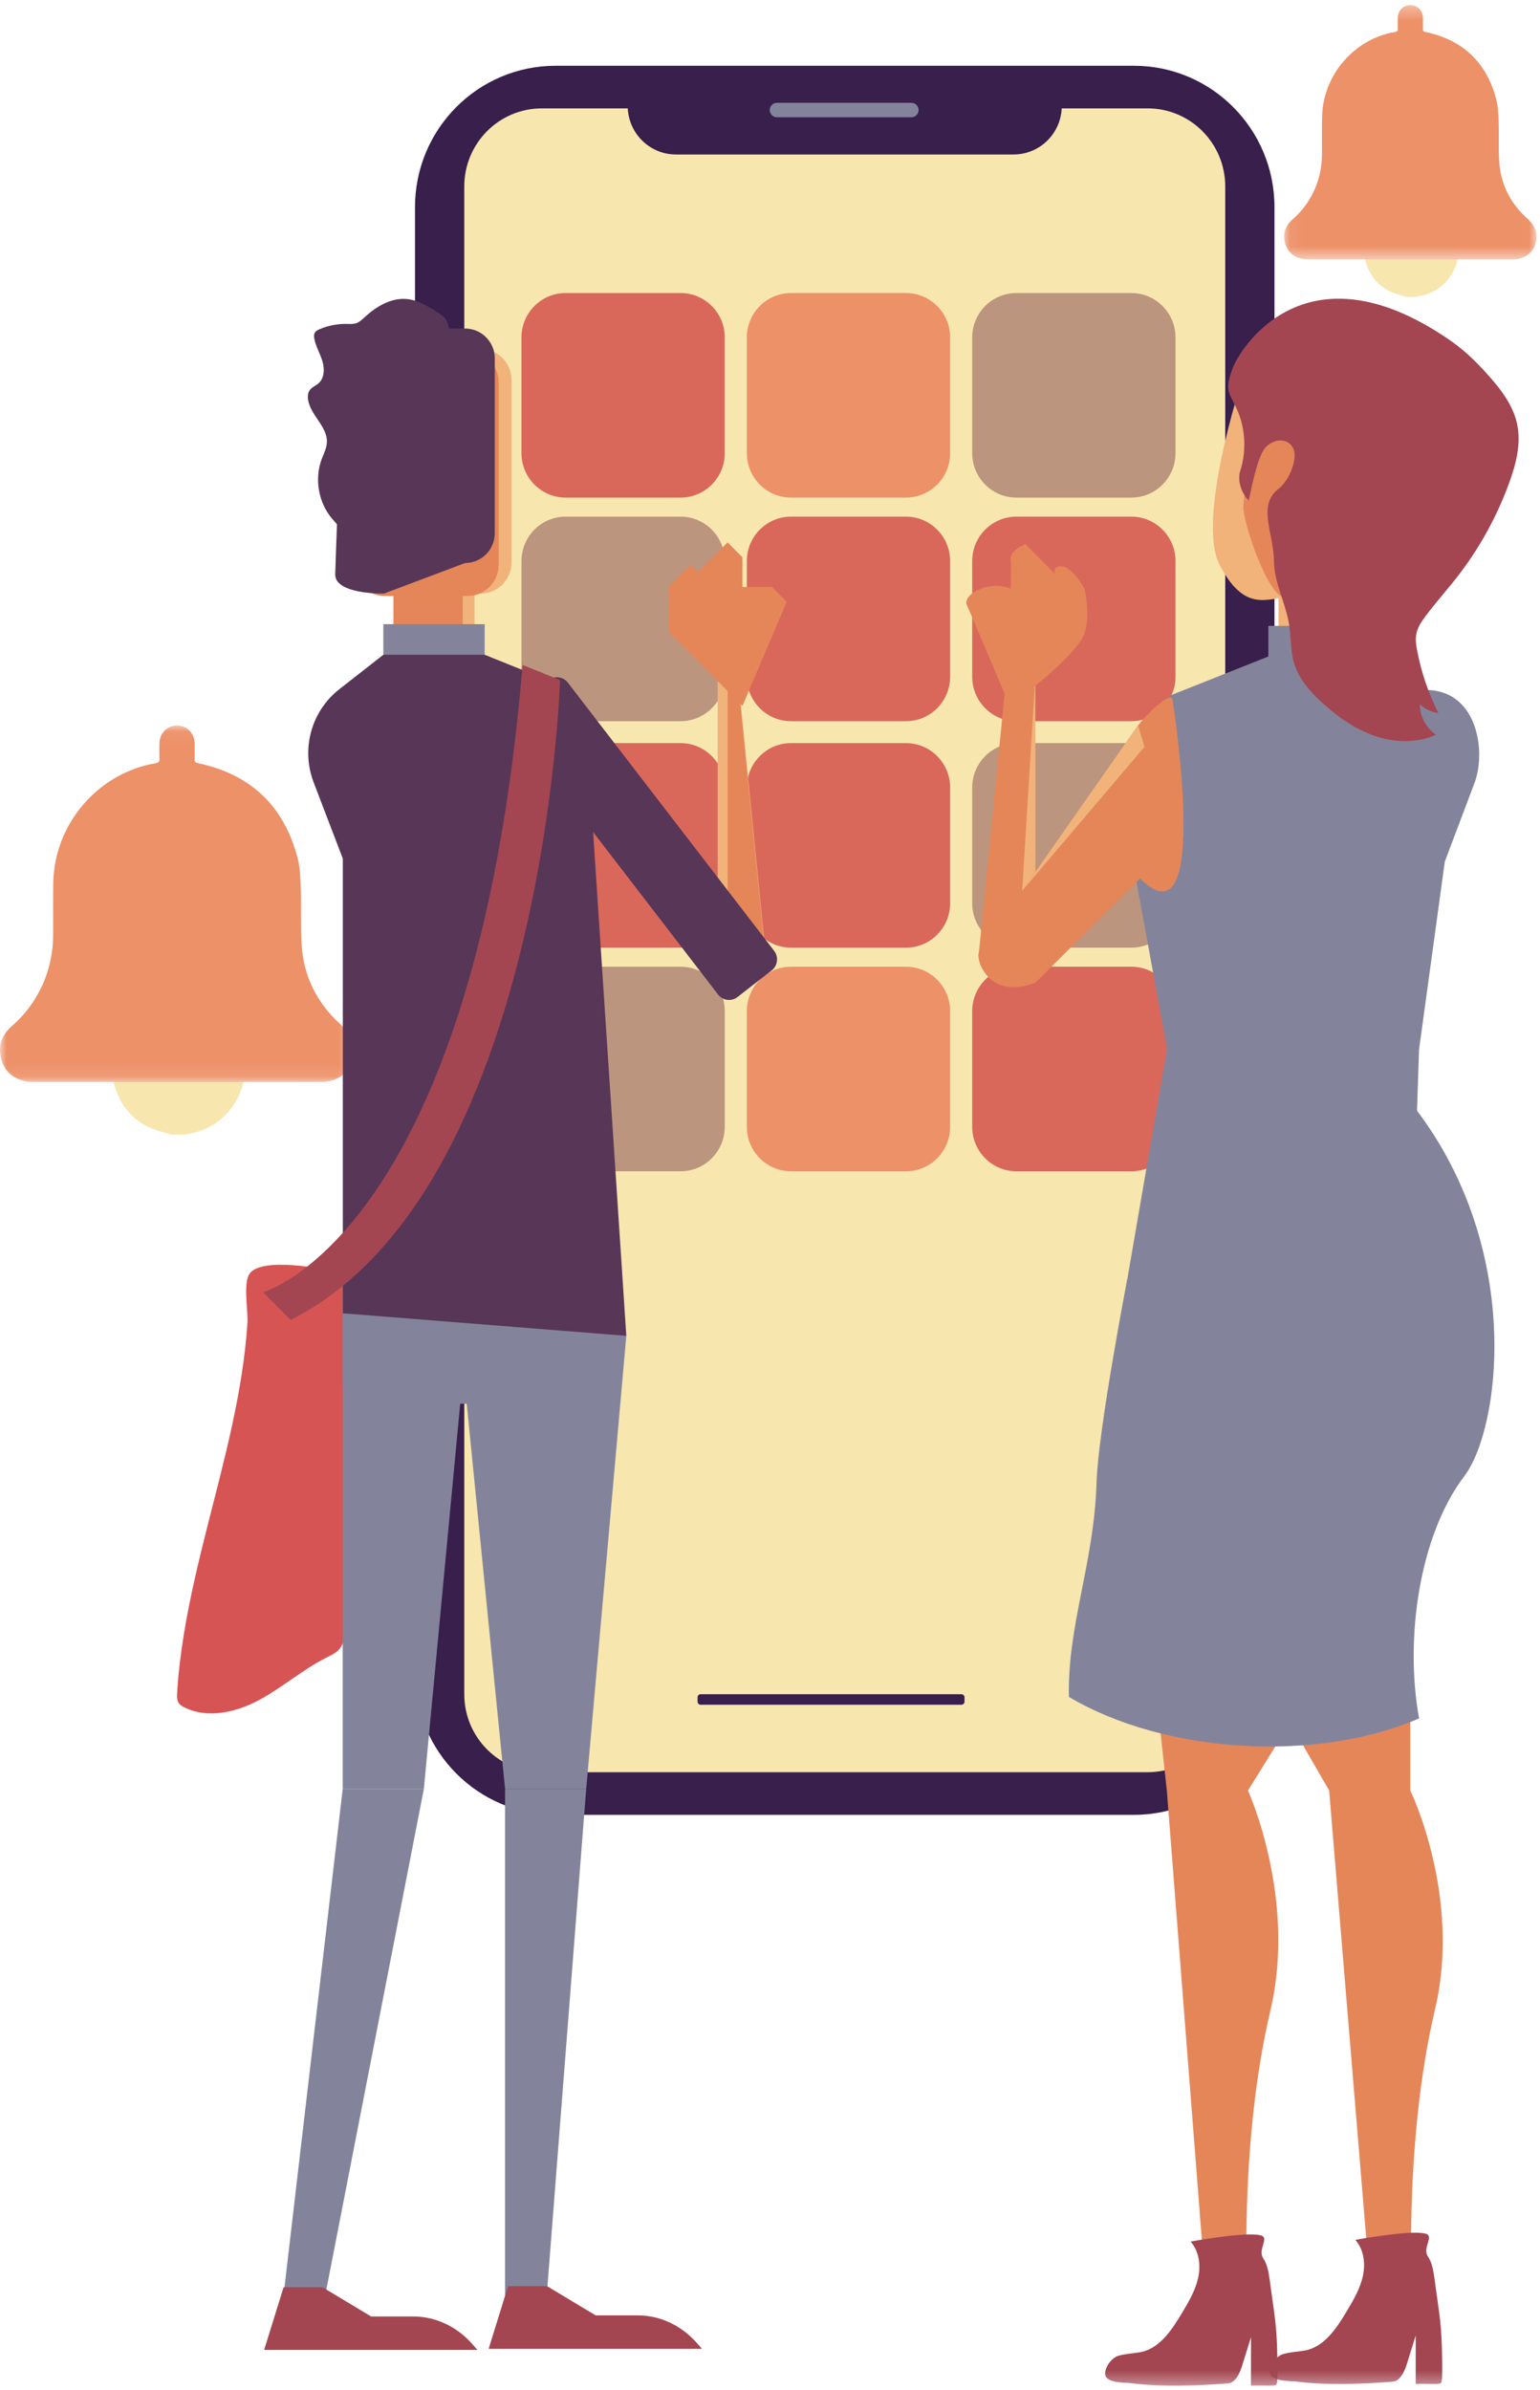 <?xml version="1.0" encoding="UTF-8"?>
<svg width="116px" height="180px" viewBox="0 0 116 180" version="1.1" xmlns="http://www.w3.org/2000/svg" xmlns:xlink="http://www.w3.org/1999/xlink">
    <!-- Generator: sketchtool 62 (101010) - https://sketch.com -->
    <title>0B06CF39-D8D6-40AD-A7E3-2EE93826A891</title>
    <desc>Created with sketchtool.</desc>
    <defs>
        <polygon id="path-1" points="0 0.055 26.664 0.055 26.664 26.903 0 26.903"></polygon>
        <polygon id="path-3" points="0.055 0.333 19.073 0.333 19.073 19.482 0.055 19.482"></polygon>
        <polygon id="path-5" points="0 179.667 115.74 179.667 115.74 0.381 0 0.381"></polygon>
    </defs>
    <g id="Page-1" stroke="none" stroke-width="1" fill="none" fill-rule="evenodd">
        <g id="CW_Case-Studies-Icons-+-Illustrations" transform="translate(-581, -5380)">
            <g id="Group-90" transform="translate(581, 5380)">
                <path d="M96,15.606 L96,126.019 C96,131.899 91.261,136.672 85.411,136.672 L41.848,136.672 C36.003,136.672 31.259,131.899 31.259,126.019 L31.259,15.606 C31.259,9.72 36.003,4.953 41.848,4.953 L85.411,4.953 C91.261,4.953 96,9.72 96,15.606" id="Fill-1" fill="#381F4C"></path>
                <path d="M86.448,133.461 L40.813,133.461 C37.587,133.461 34.971,130.83 34.971,127.584 L34.971,14.04 C34.971,10.794 37.587,8.162 40.813,8.162 L86.448,8.162 C89.674,8.162 92.29,10.794 92.29,14.04 L92.29,127.584 C92.29,130.83 89.674,133.461 86.448,133.461" id="Fill-3" fill="#F8E6AF"></path>
                <path d="M72.42,128.38 L52.775,128.38 C52.648,128.38 52.544,128.276 52.544,128.148 L52.544,127.819 C52.544,127.691 52.648,127.588 52.775,127.588 L72.42,127.588 C72.548,127.588 72.651,127.691 72.651,127.819 L72.651,128.148 C72.651,128.276 72.548,128.38 72.42,128.38" id="Fill-5" fill="#381F4C"></path>
                <path d="M47.282,6.163 L47.282,7.974 C47.282,9.995 48.906,11.633 50.91,11.633 L76.351,11.633 C78.355,11.633 79.979,9.995 79.979,7.974 L79.979,5.381 L47.282,6.163 Z" id="Fill-7" fill="#381F4C"></path>
                <path d="M68.651,8.832 L58.523,8.832 C58.224,8.832 57.981,8.588 57.981,8.287 C57.981,7.986 58.224,7.743 58.523,7.743 L68.651,7.743 C68.95,7.743 69.192,7.986 69.192,8.287 C69.192,8.588 68.95,8.832 68.651,8.832" id="Fill-9" fill="#83849B"></path>
                <path d="M51.264,37.472 L42.606,37.472 C40.769,37.472 39.279,35.974 39.279,34.125 L39.279,25.415 C39.279,23.566 40.769,22.068 42.606,22.068 L51.264,22.068 C53.102,22.068 54.592,23.566 54.592,25.415 L54.592,34.125 C54.592,35.974 53.102,37.472 51.264,37.472" id="Fill-11" fill="#D9685B"></path>
                <path d="M68.241,37.472 L59.583,37.472 C57.745,37.472 56.255,35.974 56.255,34.125 L56.255,25.415 C56.255,23.566 57.745,22.068 59.583,22.068 L68.241,22.068 C70.078,22.068 71.568,23.566 71.568,25.415 L71.568,34.125 C71.568,35.974 70.078,37.472 68.241,37.472" id="Fill-13" fill="#ED9169"></path>
                <path d="M85.217,37.472 L76.559,37.472 C74.721,37.472 73.231,35.974 73.231,34.125 L73.231,25.415 C73.231,23.566 74.721,22.068 76.559,22.068 L85.217,22.068 C87.055,22.068 88.544,23.566 88.544,25.415 L88.544,34.125 C88.544,35.974 87.055,37.472 85.217,37.472" id="Fill-15" fill="#BC957E"></path>
                <path d="M51.264,54.312 L42.606,54.312 C40.769,54.312 39.279,52.813 39.279,50.964 L39.279,42.255 C39.279,40.406 40.769,38.907 42.606,38.907 L51.264,38.907 C53.102,38.907 54.592,40.406 54.592,42.255 L54.592,50.964 C54.592,52.813 53.102,54.312 51.264,54.312" id="Fill-17" fill="#BC957E"></path>
                <path d="M68.241,54.312 L59.583,54.312 C57.745,54.312 56.255,52.813 56.255,50.964 L56.255,42.255 C56.255,40.406 57.745,38.907 59.583,38.907 L68.241,38.907 C70.078,38.907 71.568,40.406 71.568,42.255 L71.568,50.964 C71.568,52.813 70.078,54.312 68.241,54.312" id="Fill-19" fill="#D9685B"></path>
                <path d="M85.217,54.312 L76.559,54.312 C74.721,54.312 73.231,52.813 73.231,50.964 L73.231,42.255 C73.231,40.406 74.721,38.907 76.559,38.907 L85.217,38.907 C87.055,38.907 88.544,40.406 88.544,42.255 L88.544,50.964 C88.544,52.813 87.055,54.312 85.217,54.312" id="Fill-21" fill="#D9685B"></path>
                <path d="M51.264,71.367 L42.606,71.367 C40.769,71.367 39.279,69.868 39.279,68.019 L39.279,59.31 C39.279,57.461 40.769,55.962 42.606,55.962 L51.264,55.962 C53.102,55.962 54.592,57.461 54.592,59.31 L54.592,68.019 C54.592,69.868 53.102,71.367 51.264,71.367" id="Fill-23" fill="#D9685B"></path>
                <path d="M68.241,71.367 L59.583,71.367 C57.745,71.367 56.255,69.868 56.255,68.019 L56.255,59.31 C56.255,57.461 57.745,55.962 59.583,55.962 L68.241,55.962 C70.078,55.962 71.568,57.461 71.568,59.31 L71.568,68.019 C71.568,69.868 70.078,71.367 68.241,71.367" id="Fill-25" fill="#D9685B"></path>
                <path d="M85.217,71.367 L76.559,71.367 C74.721,71.367 73.231,69.868 73.231,68.019 L73.231,59.31 C73.231,57.461 74.721,55.962 76.559,55.962 L85.217,55.962 C87.055,55.962 88.544,57.461 88.544,59.31 L88.544,68.019 C88.544,69.868 87.055,71.367 85.217,71.367" id="Fill-27" fill="#BC957E"></path>
                <path d="M51.264,88.206 L42.606,88.206 C40.769,88.206 39.279,86.707 39.279,84.859 L39.279,76.149 C39.279,74.3 40.769,72.802 42.606,72.802 L51.264,72.802 C53.102,72.802 54.592,74.3 54.592,76.149 L54.592,84.859 C54.592,86.707 53.102,88.206 51.264,88.206" id="Fill-29" fill="#BC957E"></path>
                <path d="M68.241,88.206 L59.583,88.206 C57.745,88.206 56.255,86.707 56.255,84.859 L56.255,76.149 C56.255,74.3 57.745,72.802 59.583,72.802 L68.241,72.802 C70.078,72.802 71.568,74.3 71.568,76.149 L71.568,84.859 C71.568,86.707 70.078,88.206 68.241,88.206" id="Fill-31" fill="#ED9169"></path>
                <path d="M85.217,88.206 L76.559,88.206 C74.721,88.206 73.231,86.707 73.231,84.859 L73.231,76.149 C73.231,74.3 74.721,72.802 76.559,72.802 L85.217,72.802 C87.055,72.802 88.544,74.3 88.544,76.149 L88.544,84.859 C88.544,86.707 87.055,88.206 85.217,88.206" id="Fill-33" fill="#D9685B"></path>
                <path d="M12.884,85.447 C12.277,85.242 11.634,85.108 11.072,84.817 C9.762,84.139 8.959,83.022 8.583,81.593 C8.573,81.553 8.574,81.511 8.567,81.445 L18.332,81.445 C18.223,82.052 17.99,82.606 17.658,83.114 C16.824,84.39 15.658,85.16 14.151,85.393 C14.102,85.401 14.056,85.429 14.009,85.447 L12.884,85.447 Z" id="Fill-35" fill="#F8E6AF"></path>
                <g id="Group-39" transform="translate(0, 54.582)">
                    <mask id="mask-2" fill="white">
                        <use xlink:href="#path-1"></use>
                    </mask>
                    <g id="Clip-38"></g>
                    <path d="M13.323,26.901 C9.708,26.901 6.092,26.902 2.476,26.899 C1.238,26.898 0.296,26.187 0.058,25.041 C-0.139,24.096 0.174,23.312 0.899,22.684 C1.779,21.923 2.48,21.019 3.011,19.982 C3.692,18.653 4.002,17.234 4.004,15.743 C4.006,14.453 3.989,13.163 4.013,11.874 C4.095,7.462 7.395,3.621 11.72,2.896 C11.941,2.859 12.021,2.792 12.012,2.563 C11.995,2.166 11.999,1.767 12.011,1.368 C12.033,0.623 12.609,0.057 13.332,0.055 C14.056,0.053 14.636,0.617 14.66,1.362 C14.673,1.77 14.672,2.18 14.661,2.588 C14.655,2.782 14.717,2.851 14.914,2.892 C18.843,3.717 21.364,6.074 22.402,9.976 C22.601,10.723 22.631,11.527 22.657,12.308 C22.706,13.733 22.632,15.163 22.722,16.583 C22.872,18.971 23.892,20.969 25.654,22.571 C26.174,23.044 26.589,23.561 26.653,24.286 C26.784,25.76 25.738,26.892 24.233,26.898 C22.358,26.907 20.482,26.901 18.606,26.901 L13.323,26.901 Z" id="Fill-37" fill="#ED9169" mask="url(#mask-2)"></path>
                </g>
                <path d="M105.911,22.356 C105.479,22.209 105.02,22.114 104.619,21.906 C103.685,21.423 103.112,20.626 102.844,19.607 C102.836,19.579 102.837,19.548 102.832,19.501 L109.797,19.501 C109.72,19.935 109.554,20.329 109.317,20.692 C108.722,21.602 107.89,22.151 106.815,22.317 C106.78,22.323 106.748,22.343 106.714,22.356 L105.911,22.356 Z" id="Fill-40" fill="#F8E6AF"></path>
                <g id="Group-44" transform="translate(96.667, 0.048)">
                    <mask id="mask-4" fill="white">
                        <use xlink:href="#path-3"></use>
                    </mask>
                    <g id="Clip-43"></g>
                    <path d="M9.558,19.48 C6.979,19.48 4.4,19.482 1.821,19.479 C0.939,19.479 0.266,18.971 0.097,18.154 C-0.044,17.48 0.18,16.92 0.697,16.473 C1.324,15.93 1.824,15.285 2.203,14.546 C2.689,13.598 2.909,12.586 2.911,11.522 C2.912,10.603 2.901,9.682 2.918,8.763 C2.976,5.616 5.33,2.876 8.414,2.36 C8.572,2.333 8.63,2.285 8.623,2.122 C8.611,1.838 8.614,1.554 8.622,1.27 C8.638,0.738 9.049,0.334 9.565,0.333 C10.081,0.332 10.494,0.734 10.511,1.265 C10.521,1.556 10.52,1.849 10.512,2.139 C10.508,2.278 10.552,2.327 10.693,2.357 C13.495,2.945 15.293,4.626 16.033,7.409 C16.175,7.942 16.197,8.516 16.216,9.073 C16.25,10.088 16.197,11.109 16.261,12.122 C16.369,13.825 17.096,15.249 18.352,16.392 C18.724,16.729 19.02,17.098 19.066,17.615 C19.159,18.666 18.413,19.474 17.339,19.479 C16.001,19.485 14.664,19.48 13.326,19.48 L9.558,19.48 Z" id="Fill-42" fill="#ED9169" mask="url(#mask-4)"></path>
                </g>
                <path d="M13.341,127.474 C13.323,127.754 13.316,128.06 13.485,128.284 C13.58,128.411 13.722,128.495 13.863,128.566 C15.634,129.463 17.807,128.952 19.553,128.007 C21.298,127.063 22.812,125.719 24.586,124.831 C24.952,124.648 25.343,124.473 25.596,124.15 C25.857,123.816 25.931,123.374 25.989,122.953 C27.082,115.069 25.829,106.953 27.357,99.143 C27.551,98.152 27.723,96.949 26.962,96.29 C26.612,95.987 26.138,95.882 25.683,95.801 C24.354,95.563 19.61,94.587 18.765,95.975 C18.317,96.71 18.695,98.74 18.638,99.624 C18.556,100.9 18.407,102.171 18.213,103.434 C17.416,108.626 15.853,113.654 14.698,118.768 C14.051,121.634 13.525,124.537 13.341,127.474" id="Fill-45" fill="#D75455"></path>
                <mask id="mask-6" fill="white">
                    <use xlink:href="#path-5"></use>
                </mask>
                <g id="Clip-48"></g>
                <polygon id="Fill-47" fill="#583657" mask="url(#mask-6)" points="25.816 95.482 44.156 95.482 44.156 93.776 25.816 93.776"></polygon>
                <path d="M42.542,105.715 L27.43,105.715 C26.539,105.715 25.816,104.989 25.816,104.092 L25.816,95.482 L47.178,100.599 L44.156,104.092 C44.156,104.989 43.433,105.715 42.542,105.715" id="Fill-49" fill="#83849B" mask="url(#mask-6)"></path>
                <polyline id="Fill-50" fill="#83849B" mask="url(#mask-6)" points="47.177 100.599 44.156 134.71 38.043 134.71 34.986 104.01"></polyline>
                <polyline id="Fill-51" fill="#83849B" mask="url(#mask-6)" points="38.042 134.71 38.042 173.939 41.099 173.939 44.156 134.71"></polyline>
                <polyline id="Fill-52" fill="#83849B" mask="url(#mask-6)" points="25.816 95.482 25.816 134.71 31.929 134.71 34.986 102.305"></polyline>
                <polyline id="Fill-53" fill="#83849B" mask="url(#mask-6)" points="25.816 134.71 21.231 173.939 24.288 173.939 31.929 134.71"></polyline>
                <path d="M38.272,172.164 L36.807,176.882 L52.871,176.882 L52.509,176.468 C51.335,175.124 49.724,174.366 48.042,174.366 L44.867,174.366 L41.203,172.164" id="Fill-54" fill="#A34651" mask="url(#mask-6)"></path>
                <path d="M21.362,172.248 L19.897,176.966 L35.961,176.966 L35.599,176.551 C34.425,175.208 32.814,174.449 31.132,174.449 L27.957,174.449 L24.293,172.248" id="Fill-55" fill="#A34651" mask="url(#mask-6)"></path>
                <path d="M55.586,50.844 L54.059,50.844 L54.059,73.876 L55.657,73.876 C56.844,73.876 57.773,72.844 57.654,71.655 L55.586,50.844 Z" id="Fill-56" fill="#F1B37A" mask="url(#mask-6)"></path>
                <polygon id="Fill-57" fill="#F1B37A" mask="url(#mask-6)" points="29.638 48.541 35.744 48.541 35.744 42.4 29.638 42.4"></polygon>
                <polygon id="Fill-58" fill="#E58659" mask="url(#mask-6)" points="29.638 48.497 34.857 48.497 34.857 42.324 29.638 42.324"></polygon>
                <path d="M36.199,44.703 L28.918,44.703 C27.63,44.703 26.586,43.652 26.586,42.357 L26.586,28.624 C26.586,27.328 27.63,26.278 28.918,26.278 L36.199,26.278 C37.487,26.278 38.531,27.328 38.531,28.624 L38.531,42.357 C38.531,43.652 37.487,44.703 36.199,44.703" id="Fill-59" fill="#F1B37A" mask="url(#mask-6)"></path>
                <path d="M35.23,44.88 L28.953,44.88 C27.666,44.88 26.621,43.83 26.621,42.534 L26.621,28.801 C26.621,27.505 27.666,26.455 28.953,26.455 L35.23,26.455 C36.518,26.455 37.562,27.505 37.562,28.801 L37.562,42.534 C37.562,43.83 36.518,44.88 35.23,44.88" id="Fill-60" fill="#E58659" mask="url(#mask-6)"></path>
                <path d="M55.586,51.155 L54.808,51.155 L54.808,74.009 L56.405,74.009 C56.434,74.009 56.462,74.006 56.49,74.004 C57.245,73.658 57.743,72.856 57.654,71.966 L55.586,51.155 Z" id="Fill-61" fill="#E58659" mask="url(#mask-6)"></path>
                <path d="M35.035,42.399 L28.918,44.703 C27.684,44.703 25.248,44.503 25.248,43.262 L25.823,26.99 C25.823,25.749 26.823,24.742 28.058,24.742 L35.035,24.742 C36.269,24.742 37.27,25.749 37.27,26.99 L37.27,40.151 C37.27,41.393 36.269,42.399 35.035,42.399" id="Fill-62" fill="#583657" mask="url(#mask-6)"></path>
                <polygon id="Fill-63" fill="#83849B" mask="url(#mask-6)" points="28.876 50.077 36.507 50.077 36.507 47.006 28.876 47.006"></polygon>
                <path d="M25.823,98.902 L25.823,64.663 L23.623,58.91 C22.663,56.4 23.45,53.554 25.56,51.903 L28.875,49.309 L36.507,49.309 L42.19,51.596 C43.367,52.069 44.138,53.216 44.138,54.491 L47.177,100.599" id="Fill-64" fill="#583657" mask="url(#mask-6)"></path>
                <path d="M58.126,73.08 L55.551,75.084 C55.095,75.439 54.44,75.355 54.088,74.897 L38.551,54.699 C38.198,54.241 38.281,53.581 38.737,53.227 L41.312,51.222 C41.768,50.868 42.423,50.951 42.775,51.41 L58.313,71.608 C58.665,72.066 58.582,72.725 58.126,73.08" id="Fill-65" fill="#583657" mask="url(#mask-6)"></path>
                <polyline id="Fill-66" fill="#E58659" mask="url(#mask-6)" points="54.808 52.044 50.356 47.566 50.356 44.207 52.026 42.528 52.582 43.087 54.808 40.848 55.921 41.967 55.921 44.207 58.147 44.207 59.26 45.327 55.921 53.164"></polyline>
                <polygon id="Fill-67" fill="#583657" mask="url(#mask-6)" points="87.891 95.611 106.231 95.611 106.231 93.905 87.891 93.905"></polygon>
                <path d="M89.505,105.844 L104.617,105.844 C105.508,105.844 106.231,105.117 106.231,104.221 L106.231,95.611 L87.891,95.611 L87.891,104.221 C87.891,105.117 88.614,105.844 89.505,105.844" id="Fill-68" fill="#A34651" mask="url(#mask-6)"></path>
                <polyline id="Fill-69" fill="#E58659" mask="url(#mask-6)" points="84.175 100.599 87.891 134.839 94.005 134.839 102.208 121.621"></polyline>
                <path d="M87.891,134.839 L90.948,174.067 L94.004,174.067 C94.004,174.067 93.192,161.999 95.69,151.421 C97.696,142.931 94.004,134.839 94.004,134.839" id="Fill-70" fill="#E58659" mask="url(#mask-6)"></path>
                <path d="M100.118,134.839 L103.356,173.938 L106.413,173.938 C106.413,173.938 105.6,161.87 108.098,151.292 C110.104,142.802 106.231,134.839 106.231,134.839" id="Fill-71" fill="#E58659" mask="url(#mask-6)"></path>
                <polyline id="Fill-72" fill="#E58659" mask="url(#mask-6)" points="106.231 95.611 106.231 134.839 100.118 134.839 85.249 109.109"></polyline>
                <path d="M76.461,50.973 L77.988,50.973 L77.988,74.005 L76.391,74.005 C75.203,74.005 74.275,72.973 74.393,71.784 L76.461,50.973 Z" id="Fill-73" fill="#F1B37A" mask="url(#mask-6)"></path>
                <polygon id="Fill-74" fill="#F1B37A" mask="url(#mask-6)" points="96.304 48.67 102.409 48.67 102.409 42.528 96.304 42.528"></polygon>
                <polygon id="Fill-75" fill="#E58659" mask="url(#mask-6)" points="97.19 48.626 102.409 48.626 102.409 42.453 97.19 42.453"></polygon>
                <path d="M96.817,45.009 L103.129,44.831 C104.417,44.831 105.461,43.781 105.461,42.485 L105.461,28.752 C105.461,27.457 104.417,26.406 103.129,26.406 L95.848,26.406 C94.56,26.406 93.516,27.457 93.516,28.752 C93.516,28.752 90.12,39.088 91.848,42.497 C93.718,46.188 95.529,45.009 96.817,45.009" id="Fill-76" fill="#F1B37A" mask="url(#mask-6)"></path>
                <path d="M96.817,45.009 L103.094,45.009 C104.382,45.009 105.426,43.958 105.426,42.663 L105.426,28.93 C105.426,27.634 104.382,26.583 103.094,26.583 L96.817,26.583 C95.529,26.583 94.485,27.634 94.485,28.93 L93.65,38.145 C93.65,39.441 95.529,45.009 96.817,45.009" id="Fill-77" fill="#E58659" mask="url(#mask-6)"></path>
                <path d="M75.803,50.925 L77.988,50.973 L76.581,73.78 L74.983,73.78 C74.955,73.78 74.927,73.776 74.898,73.775 C74.144,73.428 73.646,72.626 73.734,71.736 L75.803,50.925 Z" id="Fill-78" fill="#E58659" mask="url(#mask-6)"></path>
                <polygon id="Fill-79" fill="#83849B" mask="url(#mask-6)" points="95.54 50.206 103.171 50.206 103.171 47.134 95.54 47.134"></polygon>
                <path d="M106.224,99.03 L106.889,79.047 L108.829,64.89 L111.062,58.974 C112.022,56.464 111.228,51.284 106.487,52.032 L103.172,49.438 L95.54,49.438 L88.348,52.297 C87.171,52.77 84.176,57.359 84.176,58.635 L87.909,78.982 L84.176,100.599" id="Fill-80" fill="#83849B" mask="url(#mask-6)"></path>
                <path d="M77.988,74.005 L85.874,66.152 C91.351,71.606 88.299,52.579 88.299,52.579 C87.843,52.225 86.078,54.166 85.725,54.624 L73.734,71.736 C73.491,72.161 74.383,75.378 77.988,74.005" id="Fill-81" fill="#E58659" mask="url(#mask-6)"></path>
                <path d="M77.988,51.634 C77.988,51.634 81.217,49.093 81.691,47.695 C82.164,46.296 81.691,44.336 81.691,44.336 C81.691,44.336 80.804,42.723 80.022,42.656 C79.239,42.589 79.465,43.216 79.465,43.216 L77.239,40.977 C77.239,40.977 76.067,41.439 76.126,42.096 C76.185,42.754 76.126,44.336 76.126,44.336 C76.126,44.336 75.148,43.849 73.9,44.336 C72.652,44.822 72.787,45.455 72.787,45.455 L76.126,53.292" id="Fill-82" fill="#E58659" mask="url(#mask-6)"></path>
                <path d="M84.91,96.343 C84.91,96.343 82.721,107.65 82.595,111.679 C82.406,117.754 80.395,122.402 80.514,127.792 C87.769,132.085 99.158,132.75 106.893,129.41 C105.796,123.43 106.904,115.627 110.306,111.155 C113.02,107.585 114.865,93.777 106.224,82.982 C106.224,82.982 100.533,103.162 84.91,96.343" id="Fill-83" fill="#83849B" mask="url(#mask-6)"></path>
                <polygon id="Fill-84" fill="#F1B37A" mask="url(#mask-6)" points="76.994 67.085 86.208 56.243 85.725 54.624"></polygon>
                <path d="M93.42,35.456 C93.182,36.189 93.513,37.159 94.064,37.695 C94.253,36.823 94.725,34.315 95.344,33.676 C95.963,33.038 96.956,32.944 97.392,33.721 C97.813,34.474 97.107,36.197 96.311,36.808 C94.672,38.065 95.943,40.145 95.957,42.218 C95.967,43.872 96.839,45.397 97.101,47.031 C97.255,47.994 97.197,48.993 97.472,49.929 C97.831,51.147 98.716,52.134 99.657,52.981 C100.817,54.027 102.124,54.943 103.602,55.438 C105.08,55.934 106.747,55.978 108.166,55.33 C107.426,54.831 106.955,53.951 106.947,53.054 C107.335,53.405 107.83,53.633 108.348,53.697 C107.601,52.224 107.061,50.644 106.751,49.019 C106.669,48.591 106.603,48.148 106.689,47.721 C106.788,47.232 107.078,46.806 107.375,46.406 C108.13,45.392 108.978,44.453 109.755,43.456 C111.423,41.316 112.753,38.91 113.681,36.356 C114.194,34.942 114.589,33.415 114.278,31.943 C114.025,30.746 113.324,29.692 112.536,28.759 C111.559,27.603 110.49,26.504 109.247,25.644 C99.356,18.795 94.586,25.097 93.785,26.135 C93.263,26.812 92.837,27.585 92.62,28.416 C92.368,29.387 92.592,29.671 93.021,30.506 C93.794,32.009 93.942,33.849 93.42,35.456" id="Fill-85" fill="#A34651" mask="url(#mask-6)"></path>
                <path d="M89.68,168.81 C90.332,169.532 90.459,170.615 90.244,171.566 C90.03,172.517 89.522,173.37 89.021,174.205 C88.294,175.419 87.438,176.732 86.078,177.098 C85.62,177.222 84.458,177.26 84.043,177.492 C83.629,177.724 83.271,178.244 83.244,178.72 C83.198,179.502 84.835,179.427 85.108,179.463 C87.552,179.78 90.042,179.675 92.499,179.49 C93.139,179.441 93.466,178.467 93.548,178.201 C93.776,177.468 94.004,176.735 94.232,176.002 C94.231,177.301 94.229,178.368 94.228,179.667 C94.862,179.615 96.02,179.728 96.134,179.586 C96.244,179.449 96.245,178.723 96.203,177.005 C96.18,176.058 96.114,175.113 95.983,174.174 C95.87,173.362 95.758,172.549 95.645,171.736 C95.563,171.149 95.473,170.539 95.143,170.048 C94.714,169.409 95.651,168.518 94.976,168.341 C93.963,168.075 90.694,168.625 89.68,168.81" id="Fill-86" fill="#A34651" mask="url(#mask-6)"></path>
                <path d="M102.088,168.681 C102.74,169.403 102.867,170.486 102.652,171.437 C102.438,172.388 101.93,173.242 101.429,174.077 C100.702,175.29 99.846,176.603 98.486,176.97 C98.028,177.094 96.866,177.131 96.451,177.363 C96.037,177.595 95.679,178.115 95.651,178.591 C95.606,179.373 97.243,179.299 97.516,179.334 C99.96,179.651 102.45,179.546 104.907,179.361 C105.547,179.313 105.873,178.338 105.956,178.072 C106.184,177.339 106.412,176.606 106.64,175.873 C106.639,177.172 106.637,178.239 106.636,179.538 C107.271,179.486 108.428,179.599 108.541,179.458 C108.652,179.321 108.653,178.594 108.611,176.877 C108.588,175.929 108.522,174.984 108.391,174.046 C108.279,173.233 108.166,172.42 108.053,171.607 C107.971,171.02 107.881,170.41 107.551,169.919 C107.123,169.28 108.059,168.389 107.384,168.212 C106.371,167.947 103.102,168.497 102.088,168.681" id="Fill-87" fill="#A34651" mask="url(#mask-6)"></path>
                <path d="M25.893,40.619 C25.929,39.997 25.396,39.517 24.997,39.041 C23.985,37.834 23.68,36.067 24.227,34.588 C24.381,34.173 24.597,33.77 24.622,33.328 C24.69,32.122 23.349,31.257 23.2,30.057 C23.172,29.826 23.194,29.578 23.327,29.387 C23.49,29.153 23.783,29.053 23.997,28.864 C24.441,28.47 24.457,27.77 24.285,27.199 C24.114,26.628 23.796,26.106 23.678,25.522 C23.648,25.374 23.634,25.214 23.702,25.081 C23.778,24.93 23.94,24.848 24.094,24.783 C24.731,24.515 25.424,24.381 26.114,24.392 C26.361,24.396 26.616,24.417 26.848,24.334 C27.089,24.249 27.277,24.063 27.465,23.89 C28.337,23.083 29.454,22.414 30.634,22.519 C31.516,22.598 32.3,23.095 33.044,23.578 C33.232,23.7 33.424,23.826 33.555,24.009 C33.667,24.165 33.726,24.352 33.774,24.538 C34.038,25.565 33.988,26.67 33.634,27.669" id="Fill-88" fill="#583657" mask="url(#mask-6)"></path>
                <path d="M42.19,51.215 C42.19,51.215 40.979,89.803 21.891,99.404 L19.816,97.317 C19.816,97.317 35.772,92.897 39.365,50.078 L42.19,51.215 Z" id="Fill-89" fill="#A34651" mask="url(#mask-6)"></path>
            </g>
        </g>
    </g>
</svg>